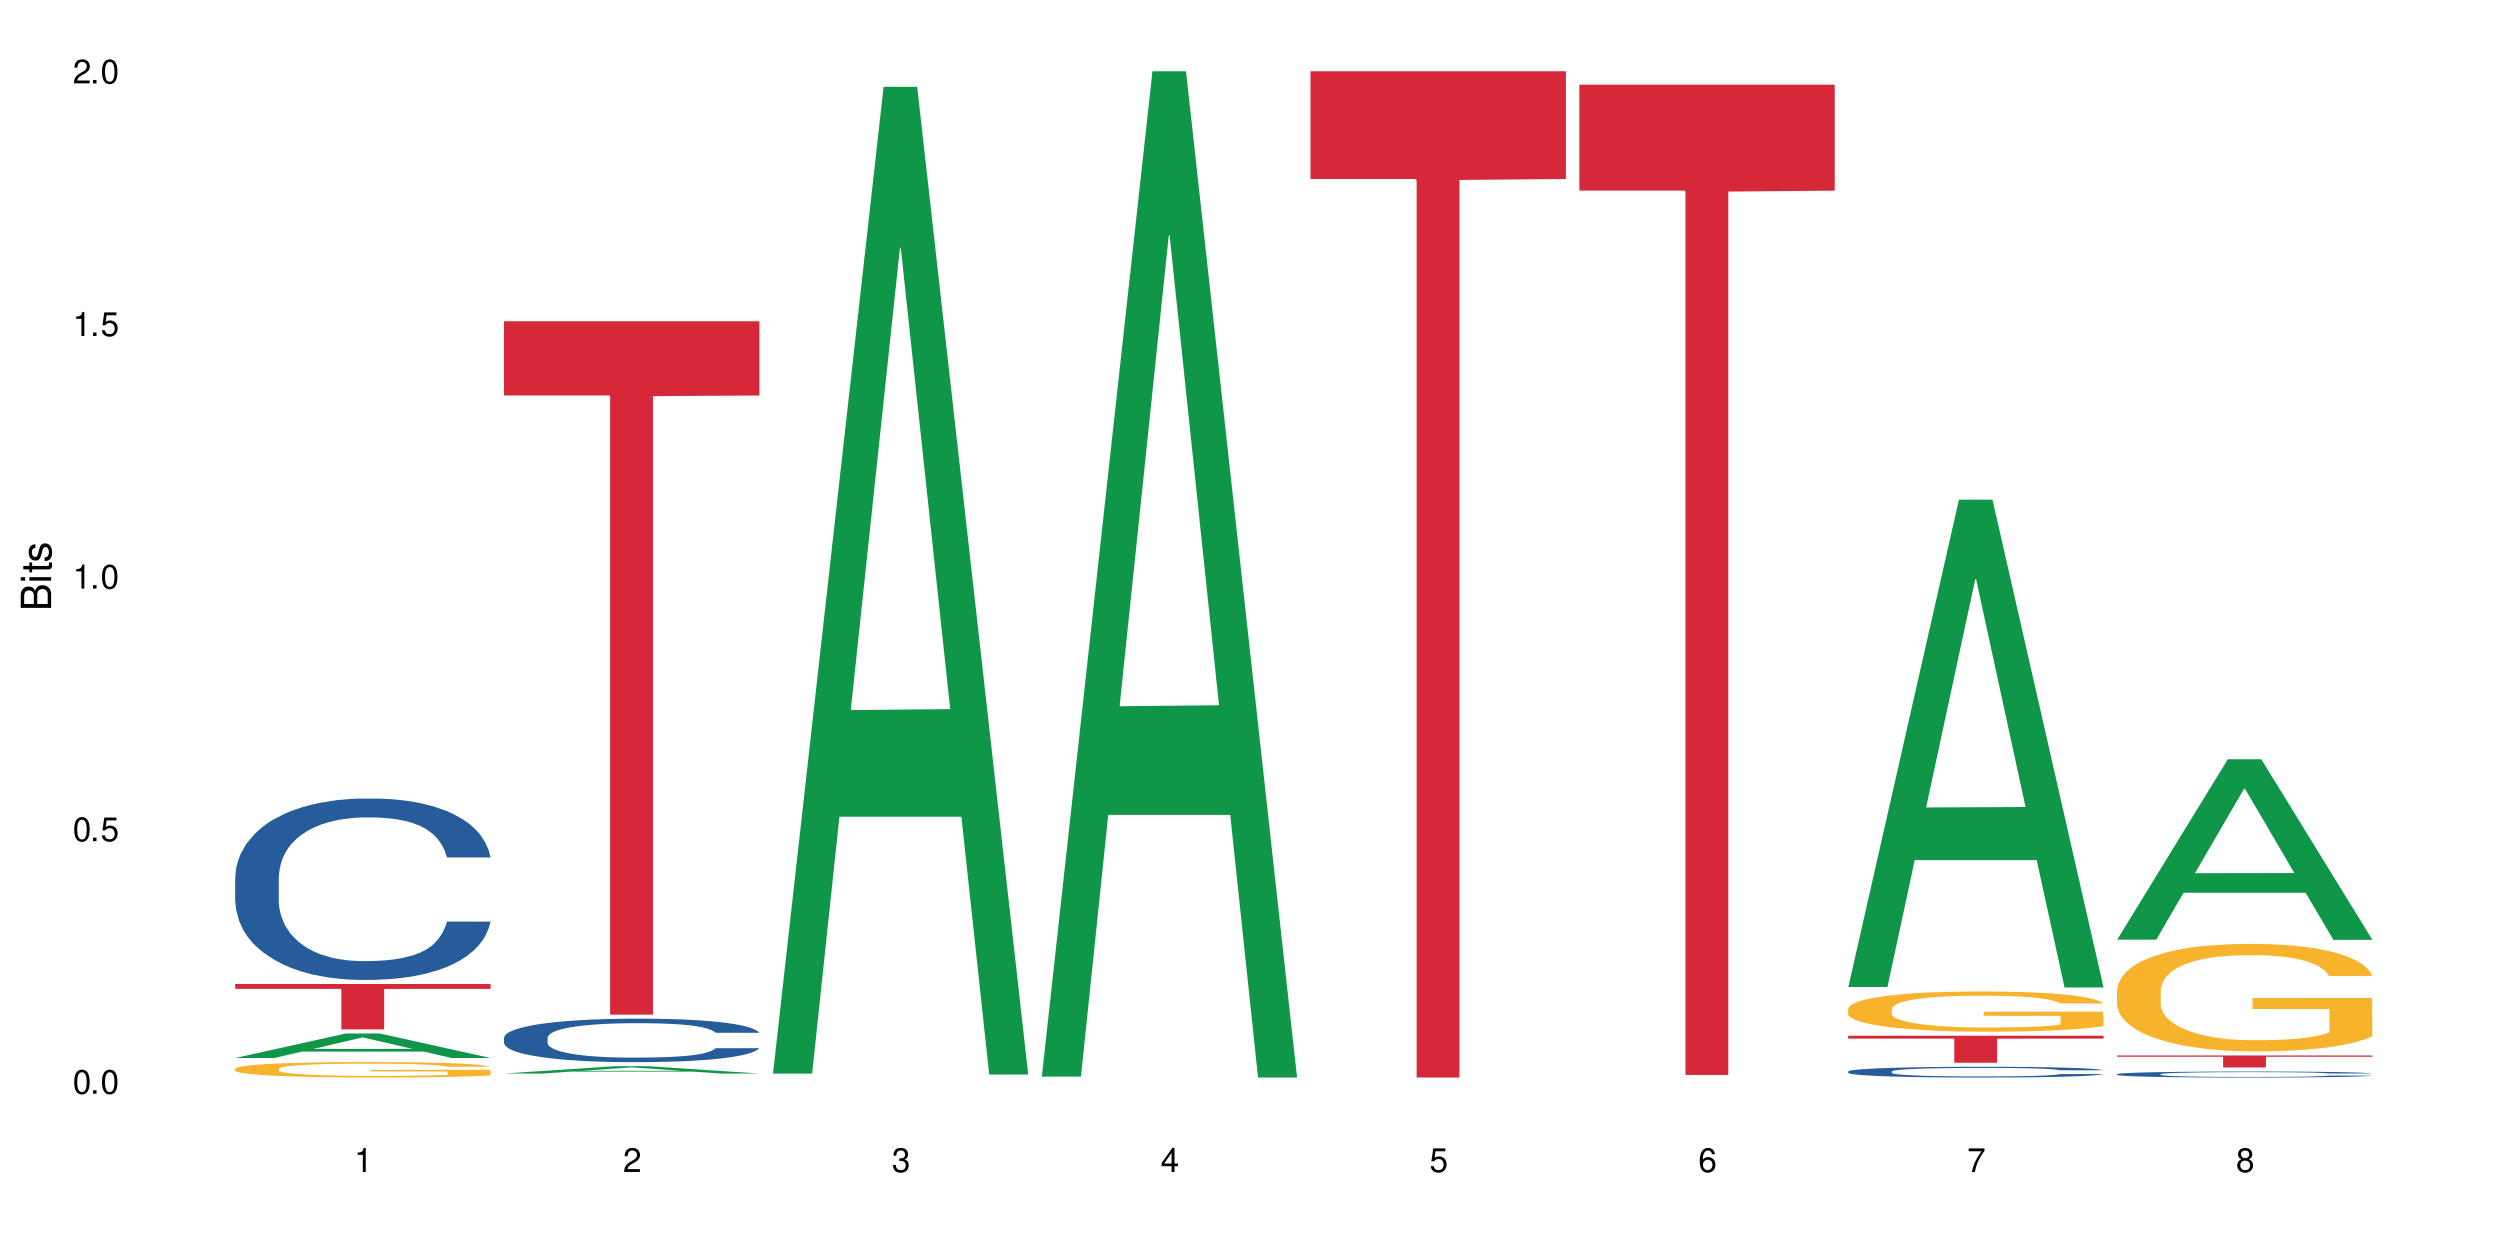<?xml version="1.0" encoding="UTF-8"?>
<svg xmlns="http://www.w3.org/2000/svg" xmlns:xlink="http://www.w3.org/1999/xlink" width="720" height="360" viewBox="0 0 720 360">
<defs>
<g>
<g id="glyph-0-0">
</g>
<g id="glyph-0-1">
<path d="M 2.641 -6.938 C 2 -6.938 1.422 -6.656 1.078 -6.172 C 0.641 -5.562 0.406 -4.641 0.406 -3.359 C 0.406 -1.016 1.188 0.219 2.641 0.219 C 4.078 0.219 4.859 -1.016 4.859 -3.297 C 4.859 -4.641 4.656 -5.547 4.203 -6.172 C 3.844 -6.656 3.281 -6.938 2.641 -6.938 Z M 2.641 -6.188 C 3.547 -6.188 4 -5.25 4 -3.375 C 4 -1.406 3.562 -0.484 2.625 -0.484 C 1.734 -0.484 1.281 -1.438 1.281 -3.344 C 1.281 -5.25 1.734 -6.188 2.641 -6.188 Z M 2.641 -6.188 "/>
</g>
<g id="glyph-0-2">
<path d="M 1.828 -1 L 0.828 -1 L 0.828 0 L 1.828 0 Z M 1.828 -1 "/>
</g>
<g id="glyph-0-3">
<path d="M 4.562 -6.797 L 1.062 -6.797 L 0.547 -3.094 L 1.328 -3.094 C 1.719 -3.562 2.047 -3.734 2.578 -3.734 C 3.484 -3.734 4.062 -3.109 4.062 -2.094 C 4.062 -1.125 3.484 -0.531 2.578 -0.531 C 1.828 -0.531 1.375 -0.906 1.188 -1.672 L 0.328 -1.672 C 0.453 -1.109 0.547 -0.844 0.75 -0.594 C 1.125 -0.078 1.828 0.219 2.594 0.219 C 3.969 0.219 4.922 -0.781 4.922 -2.219 C 4.922 -3.562 4.031 -4.484 2.719 -4.484 C 2.25 -4.484 1.859 -4.359 1.469 -4.062 L 1.734 -5.969 L 4.562 -5.969 Z M 4.562 -6.797 "/>
</g>
<g id="glyph-0-4">
<path d="M 2.484 -4.938 L 2.484 0 L 3.328 0 L 3.328 -6.938 L 2.766 -6.938 C 2.469 -5.875 2.281 -5.734 0.984 -5.562 L 0.984 -4.938 Z M 2.484 -4.938 "/>
</g>
<g id="glyph-0-5">
<path d="M 4.859 -0.828 L 1.281 -0.828 C 1.359 -1.406 1.672 -1.781 2.5 -2.281 L 3.469 -2.828 C 4.406 -3.344 4.906 -4.062 4.906 -4.906 C 4.906 -5.484 4.672 -6.031 4.266 -6.406 C 3.859 -6.766 3.375 -6.938 2.719 -6.938 C 1.859 -6.938 1.219 -6.625 0.844 -6.031 C 0.609 -5.672 0.5 -5.234 0.484 -4.531 L 1.328 -4.531 C 1.359 -5.016 1.406 -5.281 1.531 -5.516 C 1.75 -5.938 2.188 -6.203 2.703 -6.203 C 3.469 -6.203 4.031 -5.641 4.031 -4.891 C 4.031 -4.344 3.719 -3.859 3.125 -3.516 L 2.234 -3 C 0.812 -2.172 0.406 -1.531 0.328 -0.016 L 4.859 -0.016 Z M 4.859 -0.828 "/>
</g>
<g id="glyph-0-6">
<path d="M 2.125 -3.188 L 2.578 -3.188 C 3.5 -3.188 3.984 -2.766 3.984 -1.922 C 3.984 -1.062 3.469 -0.531 2.594 -0.531 C 1.656 -0.531 1.203 -1 1.156 -2.016 L 0.312 -2.016 C 0.344 -1.453 0.438 -1.094 0.609 -0.781 C 0.953 -0.109 1.625 0.219 2.547 0.219 C 3.953 0.219 4.859 -0.625 4.859 -1.938 C 4.859 -2.828 4.516 -3.297 3.703 -3.594 C 4.344 -3.844 4.656 -4.328 4.656 -5.031 C 4.656 -6.219 3.875 -6.938 2.578 -6.938 C 1.203 -6.938 0.484 -6.172 0.453 -4.703 L 1.297 -4.703 C 1.312 -5.125 1.344 -5.359 1.453 -5.578 C 1.641 -5.969 2.062 -6.203 2.594 -6.203 C 3.344 -6.203 3.797 -5.75 3.797 -5 C 3.797 -4.516 3.609 -4.219 3.25 -4.047 C 3.016 -3.953 2.703 -3.922 2.125 -3.906 Z M 2.125 -3.188 "/>
</g>
<g id="glyph-0-7">
<path d="M 3.141 -1.672 L 3.141 0 L 3.984 0 L 3.984 -1.672 L 4.984 -1.672 L 4.984 -2.438 L 3.984 -2.438 L 3.984 -6.938 L 3.359 -6.938 L 0.266 -2.578 L 0.266 -1.672 Z M 3.141 -2.438 L 1 -2.438 L 3.141 -5.5 Z M 3.141 -2.438 "/>
</g>
<g id="glyph-0-8">
<path d="M 4.781 -5.125 C 4.609 -6.266 3.891 -6.938 2.844 -6.938 C 2.094 -6.938 1.422 -6.578 1.031 -5.953 C 0.594 -5.266 0.406 -4.422 0.406 -3.172 C 0.406 -2 0.578 -1.25 0.984 -0.641 C 1.359 -0.078 1.953 0.219 2.703 0.219 C 3.984 0.219 4.922 -0.75 4.922 -2.094 C 4.922 -3.375 4.062 -4.281 2.844 -4.281 C 2.172 -4.281 1.641 -4.031 1.281 -3.516 C 1.281 -5.234 1.828 -6.188 2.797 -6.188 C 3.391 -6.188 3.797 -5.797 3.938 -5.125 Z M 2.734 -3.531 C 3.547 -3.531 4.062 -2.953 4.062 -2.031 C 4.062 -1.156 3.484 -0.531 2.703 -0.531 C 1.922 -0.531 1.328 -1.188 1.328 -2.078 C 1.328 -2.938 1.906 -3.531 2.734 -3.531 Z M 2.734 -3.531 "/>
</g>
<g id="glyph-0-9">
<path d="M 4.984 -6.797 L 0.438 -6.797 L 0.438 -5.969 L 4.109 -5.969 C 2.5 -3.656 1.828 -2.234 1.328 0 L 2.219 0 C 2.594 -2.172 3.453 -4.047 4.984 -6.094 Z M 4.984 -6.797 "/>
</g>
<g id="glyph-0-10">
<path d="M 3.75 -3.656 C 4.469 -4.094 4.688 -4.438 4.688 -5.078 C 4.688 -6.172 3.844 -6.938 2.641 -6.938 C 1.438 -6.938 0.594 -6.172 0.594 -5.094 C 0.594 -4.438 0.812 -4.094 1.516 -3.656 C 0.734 -3.266 0.359 -2.703 0.359 -1.922 C 0.359 -0.656 1.281 0.219 2.641 0.219 C 3.984 0.219 4.922 -0.656 4.922 -1.922 C 4.922 -2.703 4.531 -3.266 3.75 -3.656 Z M 2.641 -6.188 C 3.359 -6.188 3.812 -5.75 3.812 -5.062 C 3.812 -4.406 3.344 -3.984 2.641 -3.984 C 1.922 -3.984 1.453 -4.406 1.453 -5.078 C 1.453 -5.75 1.922 -6.188 2.641 -6.188 Z M 2.641 -3.266 C 3.484 -3.266 4.062 -2.719 4.062 -1.906 C 4.062 -1.078 3.484 -0.531 2.625 -0.531 C 1.797 -0.531 1.219 -1.094 1.219 -1.906 C 1.219 -2.719 1.781 -3.266 2.641 -3.266 Z M 2.641 -3.266 "/>
</g>
<g id="glyph-1-0">
</g>
<g id="glyph-1-1">
<path d="M 0 -0.953 L 0 -4.891 C 0 -5.719 -0.234 -6.344 -0.734 -6.797 C -1.188 -7.234 -1.812 -7.469 -2.5 -7.469 C -3.547 -7.469 -4.188 -7 -4.625 -5.875 C -4.984 -6.688 -5.625 -7.094 -6.531 -7.094 C -7.172 -7.094 -7.734 -6.859 -8.141 -6.391 C -8.562 -5.922 -8.75 -5.344 -8.75 -4.5 L -8.75 -0.953 Z M -4.984 -2.062 L -7.766 -2.062 L -7.766 -4.219 C -7.766 -4.844 -7.688 -5.203 -7.453 -5.5 C -7.219 -5.812 -6.859 -5.969 -6.375 -5.969 C -5.891 -5.969 -5.531 -5.812 -5.297 -5.5 C -5.062 -5.203 -4.984 -4.844 -4.984 -4.219 Z M -0.984 -2.062 L -4 -2.062 L -4 -4.781 C -4 -5.766 -3.438 -6.359 -2.484 -6.359 C -1.547 -6.359 -0.984 -5.766 -0.984 -4.781 Z M -0.984 -2.062 "/>
</g>
<g id="glyph-1-2">
<path d="M -6.281 -1.797 L -6.281 -0.797 L 0 -0.797 L 0 -1.797 Z M -8.75 -1.797 L -8.75 -0.797 L -7.484 -0.797 L -7.484 -1.797 Z M -8.75 -1.797 "/>
</g>
<g id="glyph-1-3">
<path d="M -6.281 -3.047 L -6.281 -2.016 L -8.016 -2.016 L -8.016 -1.016 L -6.281 -1.016 L -6.281 -0.172 L -5.469 -0.172 L -5.469 -1.016 L -0.719 -1.016 C -0.078 -1.016 0.281 -1.453 0.281 -2.234 C 0.281 -2.5 0.25 -2.719 0.188 -3.047 L -0.641 -3.047 C -0.609 -2.906 -0.594 -2.766 -0.594 -2.562 C -0.594 -2.141 -0.719 -2.016 -1.156 -2.016 L -5.469 -2.016 L -5.469 -3.047 Z M -6.281 -3.047 "/>
</g>
<g id="glyph-1-4">
<path d="M -4.531 -5.25 C -5.766 -5.25 -6.469 -4.422 -6.469 -2.969 C -6.469 -1.516 -5.719 -0.562 -4.547 -0.562 C -3.562 -0.562 -3.094 -1.062 -2.734 -2.562 L -2.516 -3.484 C -2.344 -4.188 -2.094 -4.469 -1.641 -4.469 C -1.047 -4.469 -0.641 -3.875 -0.641 -3 C -0.641 -2.453 -0.797 -2 -1.062 -1.75 C -1.25 -1.594 -1.422 -1.531 -1.875 -1.469 L -1.875 -0.406 C -0.422 -0.453 0.281 -1.266 0.281 -2.922 C 0.281 -4.5 -0.5 -5.516 -1.719 -5.516 C -2.656 -5.516 -3.172 -4.984 -3.469 -3.734 L -3.703 -2.766 C -3.891 -1.953 -4.156 -1.609 -4.594 -1.609 C -5.188 -1.609 -5.547 -2.125 -5.547 -2.938 C -5.547 -3.75 -5.203 -4.172 -4.531 -4.203 Z M -4.531 -5.25 "/>
</g>
</g>
</defs>
<rect x="-72" y="-36" width="864" height="432" fill="rgb(100%, 100%, 100%)" fill-opacity="1"/>
<path fill-rule="nonzero" fill="rgb(6.275%, 58.824%, 28.235%)" fill-opacity="1" d="M 67.73 304.699 L 67.809 304.691 L 99.637 297.633 L 109.301 297.633 L 141.281 304.703 L 130.047 304.703 L 122.031 302.859 L 86.906 302.859 L 79.047 304.699 L 67.73 304.699 L 90.285 302.094 L 118.809 302.09 L 104.586 298.789 L 104.43 298.781 L 104.27 298.801 L 90.207 302.09 L 90.285 302.094 Z M 67.73 304.699 "/>
<path fill-rule="nonzero" fill="rgb(14.51%, 36.078%, 60%)" fill-opacity="1" d="M 67.73 252.719 L 67.82 252.672 L 67.82 251.527 L 68.09 249.711 L 68.719 247.418 L 69.344 245.844 L 70.961 243.027 L 73.203 240.305 L 75.535 238.203 L 77.238 236.961 L 78.766 236.004 L 82.262 234.238 L 84.504 233.332 L 86.926 232.52 L 89.887 231.707 L 92.039 231.23 L 96.883 230.465 L 100.469 230.133 L 103.25 229.988 L 109.262 229.988 L 112.848 230.18 L 115.449 230.418 L 118.32 230.801 L 120.742 231.23 L 124.957 232.281 L 128.727 233.617 L 130.43 234.383 L 133.121 235.863 L 135.184 237.297 L 136.617 238.535 L 138.234 240.305 L 139.668 242.453 L 140.746 244.887 L 141.281 246.941 L 128.727 246.941 L 128.098 245.031 L 127.379 243.551 L 126.035 241.594 L 124.688 240.207 L 122.805 238.824 L 121.102 237.914 L 118.77 237.008 L 116.707 236.434 L 114.555 236.004 L 112.488 235.719 L 108.543 235.434 L 103.969 235.434 L 102.266 235.527 L 98.766 235.91 L 96.883 236.246 L 94.191 236.914 L 92.309 237.535 L 90.066 238.488 L 88.539 239.301 L 86.656 240.543 L 85.312 241.641 L 83.785 243.215 L 82.891 244.41 L 82.082 245.746 L 81.363 247.324 L 80.828 248.996 L 80.469 250.762 L 80.289 252.48 L 80.289 259.883 L 80.469 261.602 L 80.918 263.605 L 82.082 266.52 L 83.785 269.051 L 85.762 271.055 L 87.645 272.488 L 88.719 273.156 L 90.156 273.922 L 92.398 274.875 L 95.629 275.832 L 97.512 276.215 L 100.383 276.598 L 103.34 276.785 L 107.289 276.785 L 110.785 276.598 L 113.117 276.355 L 115.539 275.977 L 118.859 275.164 L 120.922 274.398 L 122.715 273.492 L 124.062 272.586 L 124.957 271.82 L 126.305 270.34 L 127.379 268.715 L 128.188 267.047 L 128.727 265.422 L 141.281 265.422 L 140.746 267.332 L 139.938 269.195 L 139.129 270.578 L 137.875 272.25 L 136.441 273.73 L 134.375 275.402 L 132.672 276.5 L 130.43 277.695 L 128.367 278.602 L 126.125 279.414 L 122.805 280.367 L 120.652 280.848 L 118.32 281.277 L 115.539 281.656 L 112.043 281.992 L 108.273 282.184 L 104.777 282.23 L 101.008 282.137 L 98.227 281.945 L 94.551 281.516 L 89.977 280.656 L 86.656 279.746 L 84.055 278.84 L 81.812 277.887 L 79.301 276.598 L 76.074 274.496 L 74.098 272.871 L 72.754 271.535 L 71.23 269.672 L 70.152 268 L 68.898 265.324 L 68 261.938 L 67.73 259.309 Z M 67.73 252.719 "/>
<path fill-rule="nonzero" fill="rgb(96.863%, 70.196%, 16.863%)" fill-opacity="1" d="M 67.73 307.781 L 67.82 307.777 L 67.82 307.695 L 68.18 307.512 L 69.078 307.258 L 70.242 307.051 L 71.5 306.887 L 72.305 306.801 L 73.652 306.68 L 74.816 306.59 L 77.777 306.406 L 81.543 306.234 L 83.609 306.164 L 85.941 306.094 L 89.258 306.016 L 90.785 305.988 L 95.449 305.922 L 100.738 305.883 L 106.57 305.867 L 109.262 305.871 L 112.938 305.891 L 117.961 305.934 L 120.832 305.977 L 123.074 306.016 L 125.406 306.07 L 128.277 306.148 L 130.969 306.246 L 133.121 306.348 L 135.273 306.469 L 137.066 306.598 L 138.594 306.742 L 139.938 306.914 L 140.746 307.055 L 141.281 307.199 L 128.816 307.199 L 128.098 307.055 L 127.289 306.945 L 125.945 306.809 L 124.598 306.711 L 123.254 306.637 L 120.742 306.527 L 118.59 306.465 L 115.898 306.406 L 113.297 306.371 L 110.336 306.348 L 108.543 306.336 L 103.789 306.336 L 99.484 306.367 L 96.973 306.398 L 95.18 306.43 L 92.668 306.492 L 91.141 306.543 L 90.246 306.574 L 87.555 306.699 L 85.762 306.816 L 84.773 306.891 L 83.52 307.016 L 82.621 307.125 L 81.633 307.289 L 81.098 307.41 L 80.379 307.688 L 80.289 308.422 L 80.559 308.574 L 81.098 308.742 L 81.812 308.891 L 82.891 309.043 L 83.965 309.164 L 85.852 309.32 L 87.465 309.426 L 88.719 309.496 L 91.141 309.605 L 92.129 309.645 L 94.461 309.719 L 96.883 309.773 L 99.844 309.824 L 102.086 309.848 L 105.672 309.867 L 110.246 309.867 L 115.629 309.844 L 119.039 309.812 L 121.371 309.777 L 122.895 309.75 L 124.777 309.703 L 126.125 309.664 L 127.379 309.617 L 128.906 309.551 L 128.906 308.574 L 106.75 308.57 L 106.75 308.113 L 141.195 308.109 L 141.281 309.703 L 139.398 309.816 L 137.066 309.922 L 134.824 310.004 L 132.492 310.07 L 129.176 310.148 L 126.484 310.199 L 122.355 310.254 L 118.59 310.293 L 114.645 310.316 L 111.145 310.328 L 107.02 310.332 L 103.34 310.324 L 99.395 310.301 L 96.254 310.266 L 93.383 310.227 L 90.516 310.172 L 86.926 310.086 L 84.594 310.02 L 82.172 309.934 L 79.75 309.832 L 77.598 309.723 L 76.164 309.637 L 74.727 309.539 L 73.203 309.414 L 71.766 309.277 L 70.691 309.148 L 69.703 309.008 L 68.988 308.875 L 68.27 308.691 L 67.91 308.543 L 67.73 308.418 Z M 67.73 307.781 "/>
<path fill-rule="nonzero" fill="rgb(83.922%, 15.686%, 22.353%)" fill-opacity="1" d="M 67.73 283.395 L 141.281 283.395 L 141.281 284.793 L 110.629 284.805 L 110.629 296.469 L 98.297 296.469 L 98.297 284.82 L 98.117 284.793 L 67.73 284.793 Z M 67.73 283.395 "/>
<path fill-rule="nonzero" fill="rgb(6.275%, 58.824%, 28.235%)" fill-opacity="1" d="M 145.156 309.168 L 145.234 309.168 L 177.059 307.066 L 186.723 307.066 L 218.707 309.172 L 207.469 309.172 L 199.453 308.621 L 164.328 308.621 L 156.469 309.168 L 145.156 309.168 L 167.707 308.395 L 196.23 308.391 L 182.008 307.41 L 181.852 307.406 L 181.695 307.414 L 167.629 308.391 L 167.707 308.395 Z M 145.156 309.168 "/>
<path fill-rule="nonzero" fill="rgb(14.51%, 36.078%, 60%)" fill-opacity="1" d="M 145.156 298.828 L 145.242 298.816 L 145.242 298.543 L 145.512 298.109 L 146.141 297.559 L 146.77 297.184 L 148.383 296.508 L 150.625 295.855 L 152.957 295.352 L 154.664 295.055 L 156.188 294.824 L 159.684 294.402 L 161.93 294.184 L 164.352 293.988 L 167.309 293.793 L 169.461 293.68 L 174.305 293.496 L 177.895 293.418 L 180.676 293.383 L 186.684 293.383 L 190.273 293.43 L 192.875 293.484 L 195.742 293.578 L 198.164 293.68 L 202.383 293.934 L 206.148 294.254 L 207.852 294.438 L 210.543 294.789 L 212.605 295.133 L 214.043 295.43 L 215.656 295.855 L 217.094 296.371 L 218.168 296.953 L 218.707 297.445 L 206.148 297.445 L 205.52 296.988 L 204.805 296.633 L 203.457 296.164 L 202.113 295.832 L 200.23 295.5 L 198.523 295.281 L 196.191 295.066 L 194.129 294.926 L 191.977 294.824 L 189.914 294.758 L 185.969 294.688 L 181.391 294.688 L 179.688 294.711 L 176.191 294.801 L 174.305 294.883 L 171.613 295.043 L 169.73 295.191 L 167.488 295.418 L 165.965 295.613 L 164.082 295.91 L 162.734 296.176 L 161.211 296.551 L 160.312 296.84 L 159.508 297.16 L 158.789 297.535 L 158.25 297.938 L 157.891 298.359 L 157.711 298.773 L 157.711 300.547 L 157.891 300.957 L 158.34 301.438 L 159.508 302.137 L 161.211 302.742 L 163.184 303.223 L 165.066 303.566 L 166.145 303.727 L 167.578 303.91 L 169.82 304.141 L 173.051 304.367 L 174.934 304.461 L 177.805 304.551 L 180.766 304.598 L 184.711 304.598 L 188.211 304.551 L 190.543 304.492 L 192.965 304.402 L 196.281 304.207 L 198.344 304.023 L 200.141 303.809 L 201.484 303.59 L 202.383 303.406 L 203.727 303.051 L 204.805 302.664 L 205.609 302.262 L 206.148 301.875 L 218.707 301.875 L 218.168 302.332 L 217.359 302.777 L 216.555 303.109 L 215.297 303.508 L 213.863 303.863 L 211.801 304.266 L 210.094 304.527 L 207.852 304.812 L 205.789 305.031 L 203.547 305.227 L 200.23 305.453 L 198.074 305.57 L 195.742 305.672 L 192.965 305.762 L 189.465 305.844 L 185.699 305.891 L 182.199 305.902 L 178.434 305.879 L 175.652 305.832 L 171.973 305.73 L 167.398 305.523 L 164.082 305.305 L 161.48 305.09 L 159.238 304.859 L 156.727 304.551 L 153.496 304.047 L 151.523 303.66 L 150.176 303.336 L 148.652 302.891 L 147.574 302.492 L 146.32 301.852 L 145.422 301.039 L 145.156 300.41 Z M 145.156 298.828 "/>
<path fill-rule="nonzero" fill="rgb(83.922%, 15.686%, 22.353%)" fill-opacity="1" d="M 145.156 92.527 L 218.707 92.527 L 218.707 113.902 L 188.051 114.09 L 188.051 292.219 L 175.719 292.219 L 175.719 114.277 L 175.539 113.902 L 145.156 113.902 Z M 145.156 92.527 "/>
<path fill-rule="nonzero" fill="rgb(6.275%, 58.824%, 28.235%)" fill-opacity="1" d="M 222.578 309.203 L 222.656 308.938 L 254.48 24.996 L 264.148 24.996 L 296.129 309.473 L 284.895 309.473 L 276.879 235.215 L 241.75 235.215 L 233.895 309.203 L 222.578 309.203 L 245.129 204.496 L 273.656 204.227 L 259.434 71.473 L 259.273 71.207 L 259.117 72.008 L 245.051 204.227 L 245.129 204.496 Z M 222.578 309.203 "/>
<path fill-rule="nonzero" fill="rgb(6.275%, 58.824%, 28.235%)" fill-opacity="1" d="M 300 310.059 L 300.078 309.789 L 331.906 20.527 L 341.57 20.527 L 373.555 310.332 L 362.316 310.332 L 354.301 234.684 L 319.176 234.684 L 311.316 310.059 L 300 310.059 L 322.555 203.391 L 351.078 203.117 L 336.855 67.875 L 336.699 67.602 L 336.543 68.418 L 322.477 203.117 L 322.555 203.391 Z M 300 310.059 "/>
<path fill-rule="nonzero" fill="rgb(83.922%, 15.686%, 22.353%)" fill-opacity="1" d="M 377.426 20.527 L 450.977 20.527 L 450.977 51.547 L 420.324 51.82 L 420.324 310.332 L 407.988 310.332 L 407.988 52.094 L 407.809 51.547 L 377.426 51.547 Z M 377.426 20.527 "/>
<path fill-rule="nonzero" fill="rgb(83.922%, 15.686%, 22.353%)" fill-opacity="1" d="M 454.848 24.375 L 528.398 24.375 L 528.398 54.902 L 497.746 55.172 L 497.746 309.574 L 485.414 309.574 L 485.414 55.441 L 485.234 54.902 L 454.848 54.902 Z M 454.848 24.375 "/>
<path fill-rule="nonzero" fill="rgb(6.275%, 58.824%, 28.235%)" fill-opacity="1" d="M 532.27 284.254 L 532.352 284.121 L 564.176 143.91 L 573.84 143.91 L 605.824 284.387 L 594.586 284.387 L 586.57 247.715 L 551.445 247.715 L 543.586 284.254 L 532.27 284.254 L 554.824 232.547 L 583.348 232.414 L 569.125 166.859 L 568.969 166.73 L 568.812 167.125 L 554.746 232.414 L 554.824 232.547 Z M 532.27 284.254 "/>
<path fill-rule="nonzero" fill="rgb(14.51%, 36.078%, 60%)" fill-opacity="1" d="M 532.27 308.582 L 532.359 308.582 L 532.359 308.512 L 532.629 308.406 L 533.258 308.27 L 533.887 308.176 L 535.5 308.008 L 537.742 307.848 L 540.074 307.723 L 541.777 307.648 L 543.305 307.594 L 546.801 307.488 L 549.043 307.434 L 551.465 307.387 L 554.426 307.336 L 556.578 307.309 L 561.422 307.266 L 565.012 307.246 L 567.793 307.234 L 573.801 307.234 L 577.391 307.246 L 579.992 307.262 L 582.859 307.285 L 585.281 307.309 L 589.5 307.371 L 593.266 307.449 L 594.969 307.496 L 597.66 307.582 L 599.723 307.668 L 601.16 307.742 L 602.773 307.848 L 604.207 307.973 L 605.285 308.117 L 605.824 308.242 L 593.266 308.242 L 592.637 308.129 L 591.922 308.039 L 590.574 307.922 L 589.23 307.84 L 587.344 307.758 L 585.641 307.707 L 583.309 307.652 L 581.246 307.617 L 579.094 307.594 L 577.031 307.574 L 573.082 307.559 L 568.508 307.559 L 566.805 307.562 L 563.305 307.586 L 561.422 307.605 L 558.73 307.645 L 556.848 307.684 L 554.605 307.738 L 553.082 307.789 L 551.199 307.863 L 549.852 307.926 L 548.328 308.02 L 547.43 308.09 L 546.621 308.168 L 545.906 308.262 L 545.367 308.363 L 545.008 308.469 L 544.828 308.57 L 544.828 309.008 L 545.008 309.109 L 545.457 309.23 L 546.621 309.402 L 548.328 309.551 L 550.301 309.672 L 552.184 309.754 L 553.262 309.793 L 554.695 309.84 L 556.938 309.898 L 560.168 309.953 L 562.051 309.977 L 564.922 310 L 567.883 310.008 L 571.828 310.008 L 575.324 310 L 577.656 309.984 L 580.078 309.961 L 583.398 309.914 L 585.461 309.867 L 587.254 309.812 L 588.602 309.762 L 589.5 309.715 L 590.844 309.629 L 591.922 309.531 L 592.727 309.434 L 593.266 309.336 L 605.824 309.336 L 605.285 309.449 L 604.477 309.559 L 603.672 309.641 L 602.414 309.742 L 600.98 309.828 L 598.918 309.926 L 597.211 309.992 L 594.969 310.062 L 592.906 310.117 L 590.664 310.164 L 587.344 310.223 L 585.191 310.25 L 582.859 310.277 L 580.078 310.297 L 576.582 310.316 L 572.816 310.328 L 569.316 310.332 L 565.551 310.328 L 562.77 310.316 L 559.09 310.289 L 554.516 310.238 L 551.199 310.184 L 548.598 310.133 L 546.355 310.074 L 543.844 310 L 540.613 309.875 L 538.641 309.777 L 537.293 309.699 L 535.77 309.59 L 534.691 309.488 L 533.438 309.332 L 532.539 309.129 L 532.27 308.973 Z M 532.27 308.582 "/>
<path fill-rule="nonzero" fill="rgb(96.863%, 70.196%, 16.863%)" fill-opacity="1" d="M 532.27 290.508 L 532.359 290.496 L 532.359 290.285 L 532.719 289.809 L 533.617 289.152 L 534.781 288.613 L 536.039 288.191 L 536.844 287.969 L 538.191 287.652 L 539.355 287.422 L 542.316 286.945 L 546.086 286.5 L 548.148 286.309 L 550.48 286.129 L 553.797 285.93 L 555.324 285.855 L 559.988 285.688 L 565.281 285.582 L 571.109 285.551 L 573.801 285.559 L 577.48 285.602 L 582.5 285.719 L 585.371 285.824 L 587.613 285.93 L 589.945 286.066 L 592.816 286.277 L 595.508 286.531 L 597.66 286.785 L 599.812 287.102 L 601.609 287.441 L 603.133 287.812 L 604.477 288.254 L 605.285 288.625 L 605.824 288.996 L 593.355 288.996 L 592.637 288.625 L 591.832 288.34 L 590.484 287.992 L 589.141 287.738 L 587.793 287.535 L 585.281 287.262 L 583.129 287.094 L 580.438 286.945 L 577.836 286.848 L 574.879 286.785 L 573.082 286.766 L 568.328 286.766 L 564.023 286.84 L 561.512 286.922 L 559.719 287.008 L 557.207 287.168 L 555.684 287.293 L 554.785 287.379 L 552.094 287.707 L 550.301 288 L 549.312 288.203 L 548.059 288.52 L 547.16 288.805 L 546.176 289.227 L 545.637 289.543 L 544.918 290.262 L 544.828 292.168 L 545.098 292.566 L 545.637 293 L 546.355 293.383 L 547.43 293.785 L 548.508 294.09 L 550.391 294.504 L 552.004 294.777 L 553.262 294.957 L 555.684 295.242 L 556.668 295.336 L 559 295.527 L 561.422 295.676 L 564.383 295.801 L 566.625 295.867 L 570.215 295.918 L 574.789 295.918 L 580.168 295.855 L 583.578 295.77 L 585.91 295.688 L 587.434 295.613 L 589.32 295.496 L 590.664 295.391 L 591.922 295.273 L 593.445 295.094 L 593.445 292.566 L 571.289 292.559 L 571.289 291.375 L 605.734 291.363 L 605.824 295.496 L 603.941 295.781 L 601.609 296.055 L 599.363 296.27 L 597.031 296.449 L 593.715 296.648 L 591.023 296.773 L 586.898 296.922 L 583.129 297.02 L 579.184 297.082 L 575.684 297.113 L 571.559 297.125 L 567.883 297.102 L 563.934 297.039 L 560.797 296.953 L 557.926 296.848 L 555.055 296.711 L 551.465 296.488 L 549.133 296.309 L 546.711 296.09 L 544.289 295.824 L 542.137 295.539 L 540.703 295.316 L 539.266 295.062 L 537.742 294.746 L 536.309 294.387 L 535.23 294.059 L 534.246 293.688 L 533.527 293.34 L 532.809 292.863 L 532.449 292.484 L 532.27 292.156 Z M 532.27 290.508 "/>
<path fill-rule="nonzero" fill="rgb(83.922%, 15.686%, 22.353%)" fill-opacity="1" d="M 532.27 298.289 L 605.824 298.289 L 605.824 299.121 L 575.168 299.129 L 575.168 306.07 L 562.836 306.07 L 562.836 299.137 L 562.656 299.121 L 532.27 299.121 Z M 532.27 298.289 "/>
<path fill-rule="nonzero" fill="rgb(6.275%, 58.824%, 28.235%)" fill-opacity="1" d="M 609.695 270.629 L 609.773 270.582 L 641.598 218.676 L 651.266 218.676 L 683.246 270.68 L 672.008 270.68 L 663.996 257.102 L 628.867 257.102 L 621.012 270.629 L 609.695 270.629 L 632.246 251.488 L 660.773 251.438 L 646.551 227.172 L 646.391 227.121 L 646.234 227.27 L 632.168 251.438 L 632.246 251.488 Z M 609.695 270.629 "/>
<path fill-rule="nonzero" fill="rgb(14.51%, 36.078%, 60%)" fill-opacity="1" d="M 609.695 309.355 L 609.785 309.352 L 609.785 309.316 L 610.055 309.254 L 610.68 309.18 L 611.309 309.125 L 612.922 309.035 L 615.164 308.941 L 617.5 308.875 L 619.203 308.832 L 620.727 308.801 L 624.227 308.742 L 626.469 308.711 L 628.891 308.684 L 631.852 308.66 L 634.004 308.641 L 638.848 308.617 L 642.434 308.605 L 645.215 308.602 L 651.223 308.602 L 654.812 308.609 L 657.414 308.617 L 660.285 308.629 L 662.707 308.641 L 666.922 308.676 L 670.688 308.723 L 672.395 308.746 L 675.086 308.797 L 677.148 308.844 L 678.582 308.883 L 680.195 308.941 L 681.633 309.016 L 682.707 309.094 L 683.246 309.164 L 670.688 309.164 L 670.062 309.102 L 669.344 309.051 L 667.996 308.984 L 666.652 308.941 L 664.77 308.895 L 663.066 308.863 L 660.734 308.836 L 658.668 308.816 L 656.516 308.801 L 654.453 308.793 L 650.508 308.781 L 645.934 308.781 L 644.227 308.785 L 640.73 308.797 L 638.848 308.809 L 636.156 308.832 L 634.273 308.852 L 632.027 308.883 L 630.504 308.91 L 628.621 308.949 L 627.273 308.988 L 625.75 309.039 L 624.852 309.078 L 624.047 309.125 L 623.328 309.176 L 622.789 309.23 L 622.43 309.289 L 622.254 309.348 L 622.254 309.594 L 622.43 309.648 L 622.879 309.715 L 624.047 309.812 L 625.75 309.895 L 627.723 309.961 L 629.605 310.008 L 630.684 310.031 L 632.117 310.059 L 634.363 310.09 L 637.59 310.121 L 639.473 310.133 L 642.344 310.145 L 645.305 310.152 L 649.25 310.152 L 652.75 310.145 L 655.082 310.137 L 657.504 310.125 L 660.82 310.098 L 662.887 310.074 L 664.68 310.043 L 666.023 310.012 L 666.922 309.988 L 668.266 309.938 L 669.344 309.883 L 670.152 309.828 L 670.688 309.777 L 683.246 309.777 L 682.707 309.84 L 681.902 309.902 L 681.094 309.945 L 679.84 310 L 678.402 310.051 L 676.34 310.105 L 674.637 310.141 L 672.395 310.184 L 670.332 310.211 L 668.086 310.238 L 664.77 310.27 L 662.617 310.285 L 660.285 310.301 L 657.504 310.312 L 654.004 310.324 L 650.238 310.332 L 646.738 310.332 L 642.973 310.328 L 640.191 310.324 L 636.516 310.309 L 631.941 310.281 L 628.621 310.25 L 626.02 310.219 L 623.777 310.188 L 621.266 310.145 L 618.035 310.074 L 616.062 310.023 L 614.719 309.977 L 613.191 309.918 L 612.117 309.859 L 610.859 309.773 L 609.965 309.66 L 609.695 309.574 Z M 609.695 309.355 "/>
<path fill-rule="nonzero" fill="rgb(96.863%, 70.196%, 16.863%)" fill-opacity="1" d="M 609.695 285.105 L 609.785 285.078 L 609.785 284.512 L 610.145 283.238 L 611.039 281.484 L 612.207 280.043 L 613.461 278.914 L 614.27 278.316 L 615.613 277.469 L 616.781 276.848 L 619.742 275.574 L 623.508 274.387 L 625.57 273.879 L 627.902 273.398 L 631.223 272.859 L 632.746 272.66 L 637.41 272.211 L 642.703 271.926 L 648.535 271.844 L 651.223 271.871 L 654.902 271.984 L 659.926 272.293 L 662.797 272.578 L 665.039 272.859 L 667.371 273.227 L 670.242 273.793 L 672.93 274.473 L 675.086 275.152 L 677.238 276 L 679.031 276.902 L 680.555 277.895 L 681.902 279.082 L 682.707 280.07 L 683.246 281.062 L 670.777 281.062 L 670.062 280.07 L 669.254 279.309 L 667.91 278.375 L 666.562 277.695 L 665.219 277.16 L 662.707 276.422 L 660.555 275.973 L 657.863 275.574 L 655.262 275.32 L 652.301 275.152 L 650.508 275.094 L 645.754 275.094 L 641.449 275.293 L 638.938 275.52 L 637.141 275.746 L 634.629 276.168 L 633.105 276.508 L 632.207 276.734 L 629.52 277.609 L 627.723 278.402 L 626.738 278.941 L 625.48 279.789 L 624.586 280.551 L 623.598 281.684 L 623.059 282.531 L 622.344 284.457 L 622.254 289.547 L 622.52 290.621 L 623.059 291.781 L 623.777 292.797 L 624.852 293.871 L 625.93 294.691 L 627.812 295.797 L 629.43 296.531 L 630.684 297.012 L 633.105 297.777 L 634.094 298.031 L 636.426 298.539 L 638.848 298.934 L 641.805 299.273 L 644.047 299.445 L 647.637 299.586 L 652.211 299.586 L 657.594 299.418 L 661 299.191 L 663.332 298.965 L 664.859 298.766 L 666.742 298.453 L 668.086 298.172 L 669.344 297.859 L 670.867 297.379 L 670.867 290.621 L 648.715 290.594 L 648.715 287.426 L 683.156 287.398 L 683.246 298.453 L 681.363 299.219 L 679.031 299.953 L 676.789 300.52 L 674.457 301 L 671.137 301.539 L 668.445 301.875 L 664.32 302.273 L 660.555 302.527 L 656.605 302.695 L 653.109 302.781 L 648.98 302.809 L 645.305 302.754 L 641.359 302.582 L 638.219 302.355 L 635.348 302.074 L 632.477 301.707 L 628.891 301.113 L 626.559 300.633 L 624.137 300.039 L 621.715 299.332 L 619.562 298.566 L 618.125 297.973 L 616.691 297.297 L 615.164 296.445 L 613.73 295.484 L 612.656 294.609 L 611.668 293.617 L 610.949 292.684 L 610.234 291.414 L 609.875 290.395 L 609.695 289.52 Z M 609.695 285.105 "/>
<path fill-rule="nonzero" fill="rgb(83.922%, 15.686%, 22.353%)" fill-opacity="1" d="M 609.695 303.973 L 683.246 303.973 L 683.246 304.344 L 652.594 304.348 L 652.594 307.438 L 640.258 307.438 L 640.258 304.352 L 640.082 304.344 L 609.695 304.344 Z M 609.695 303.973 "/>
<g fill="rgb(0%, 0%, 0%)" fill-opacity="1">
<use xlink:href="#glyph-0-1" x="20.965" y="314.993"/>
<use xlink:href="#glyph-0-2" x="25.965" y="314.993"/>
<use xlink:href="#glyph-0-1" x="28.965" y="314.993"/>
</g>
<g fill="rgb(0%, 0%, 0%)" fill-opacity="1">
<use xlink:href="#glyph-0-1" x="20.965" y="242.251"/>
<use xlink:href="#glyph-0-2" x="25.965" y="242.251"/>
<use xlink:href="#glyph-0-3" x="28.965" y="242.251"/>
</g>
<g fill="rgb(0%, 0%, 0%)" fill-opacity="1">
<use xlink:href="#glyph-0-4" x="20.965" y="169.509"/>
<use xlink:href="#glyph-0-2" x="25.965" y="169.509"/>
<use xlink:href="#glyph-0-1" x="28.965" y="169.509"/>
</g>
<g fill="rgb(0%, 0%, 0%)" fill-opacity="1">
<use xlink:href="#glyph-0-4" x="20.965" y="96.767"/>
<use xlink:href="#glyph-0-2" x="25.965" y="96.767"/>
<use xlink:href="#glyph-0-3" x="28.965" y="96.767"/>
</g>
<g fill="rgb(0%, 0%, 0%)" fill-opacity="1">
<use xlink:href="#glyph-0-5" x="20.965" y="24.024"/>
<use xlink:href="#glyph-0-2" x="25.965" y="24.024"/>
<use xlink:href="#glyph-0-1" x="28.965" y="24.024"/>
</g>
<g fill="rgb(0%, 0%, 0%)" fill-opacity="1">
<use xlink:href="#glyph-0-4" x="102.008" y="337.532"/>
</g>
<g fill="rgb(0%, 0%, 0%)" fill-opacity="1">
<use xlink:href="#glyph-0-5" x="179.43" y="337.532"/>
</g>
<g fill="rgb(0%, 0%, 0%)" fill-opacity="1">
<use xlink:href="#glyph-0-6" x="256.855" y="337.532"/>
</g>
<g fill="rgb(0%, 0%, 0%)" fill-opacity="1">
<use xlink:href="#glyph-0-7" x="334.277" y="337.532"/>
</g>
<g fill="rgb(0%, 0%, 0%)" fill-opacity="1">
<use xlink:href="#glyph-0-3" x="411.699" y="337.532"/>
</g>
<g fill="rgb(0%, 0%, 0%)" fill-opacity="1">
<use xlink:href="#glyph-0-8" x="489.125" y="337.532"/>
</g>
<g fill="rgb(0%, 0%, 0%)" fill-opacity="1">
<use xlink:href="#glyph-0-9" x="566.547" y="337.532"/>
</g>
<g fill="rgb(0%, 0%, 0%)" fill-opacity="1">
<use xlink:href="#glyph-0-10" x="643.969" y="337.532"/>
</g>
<g fill="rgb(0%, 0%, 0%)" fill-opacity="1">
<use xlink:href="#glyph-1-1" x="14.725" y="176.012"/>
<use xlink:href="#glyph-1-2" x="14.725" y="168.012"/>
<use xlink:href="#glyph-1-3" x="14.725" y="165.012"/>
<use xlink:href="#glyph-1-4" x="14.725" y="162.012"/>
</g>
</svg>
